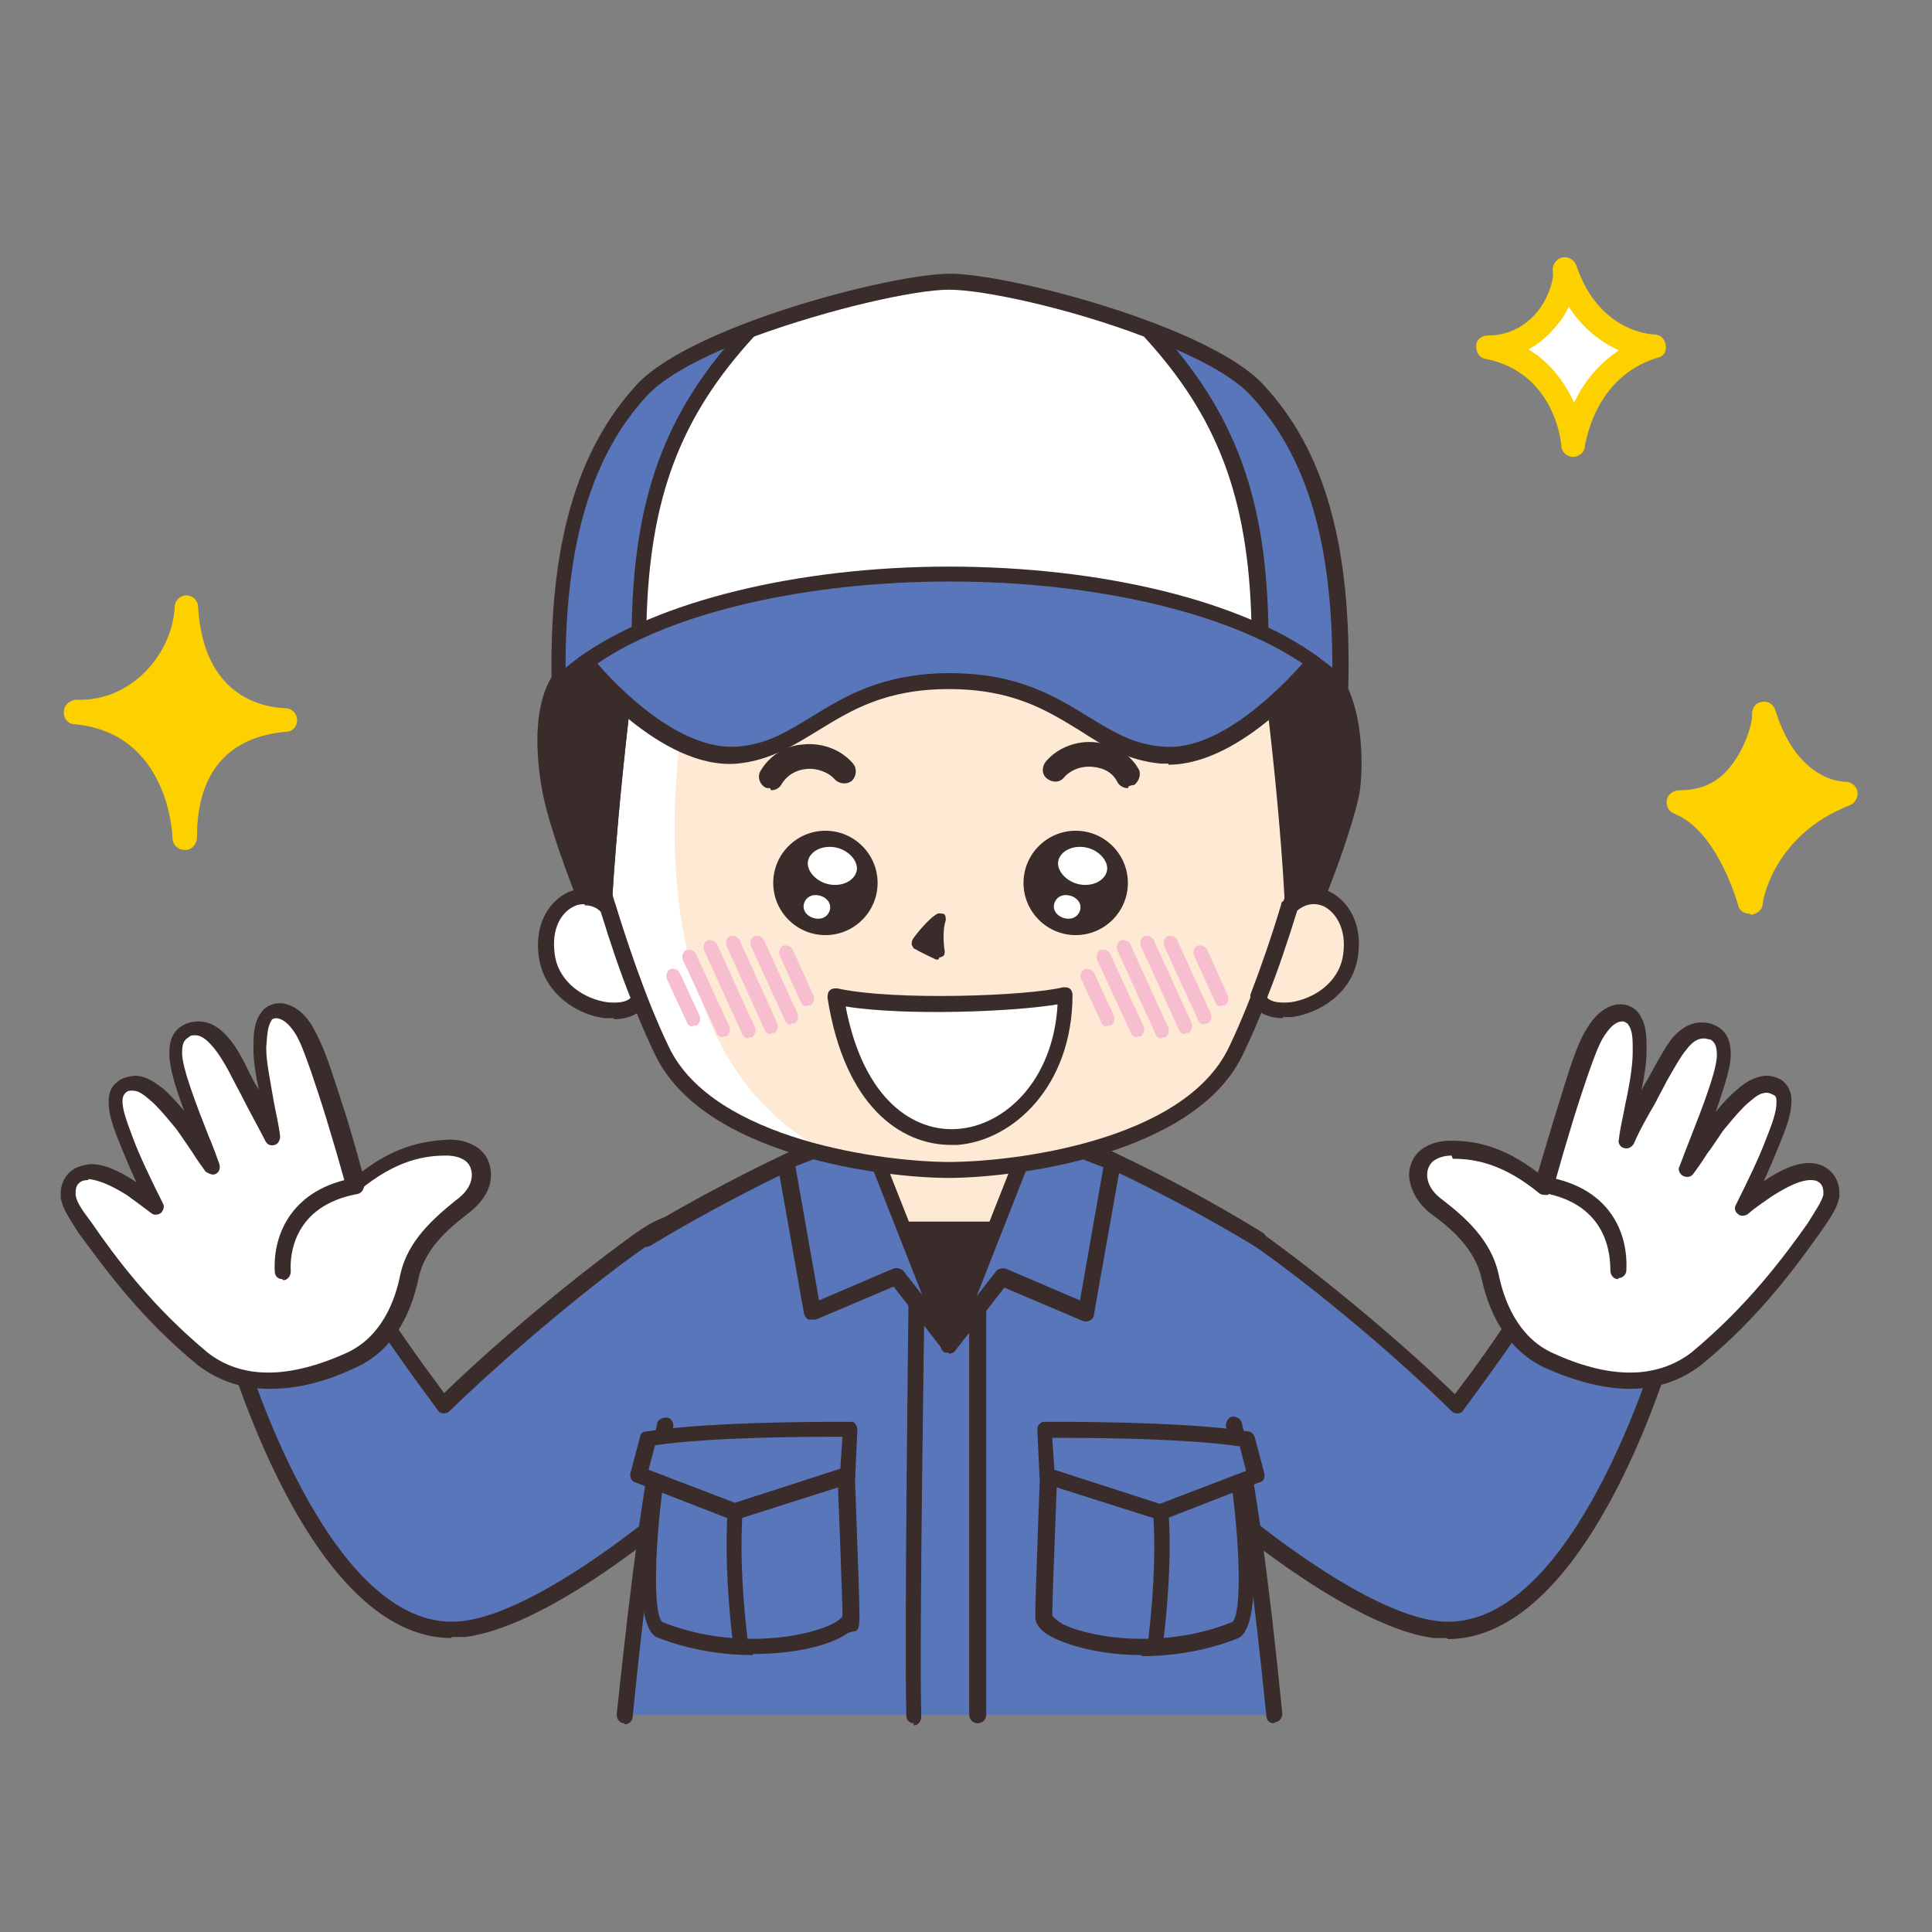 <?xml version="1.0" encoding="UTF-8"?>
<svg id="_レイヤー_1" data-name="レイヤー_1" xmlns="http://www.w3.org/2000/svg" version="1.1" viewBox="0 0 181.4 181.4">
  <rect x="0" y="0" width="181.4" height="181.4" fill="#808080" stroke="none"/>
  <!-- Generator: Adobe Illustrator 29.1.0, SVG Export Plug-In . SVG Version: 2.1.0 Build 142)  -->
  <defs>
    <style>
      .st0 {
        fill: #fff;
      }

      .st1 {
        fill: #f6bece;
      }

      .st2 {
        fill: #3a2c2a;
      }

      .st3 {
        fill: #5976ba;
      }

      .st4 {
        fill: #fde9d4;
      }

      .st5 {
        fill: #fdd100;
      }
    </style>
  </defs>
  <g>
    <g>
      <path class="st3" d="M118.1,116.4c5,3.5,12.7,9.9,18.6,15.6,2.3-3,5.6-7.5,7.7-11.1l12.5,3.8s-8.1,30.1-22.1,28.3c-7-.9-18-9.4-24.3-15.3-6.3-5.8-4-29.5,7.6-21.3Z"/>
      <path class="st2" d="M135.9,153.8c-.4,0-.8,0-1.3,0-6.9-.9-17.6-8.9-24.7-15.5-4.5-4.2-4.9-17-.7-22.1,1.3-1.6,4.3-3.9,9.3-.4h0c4.5,3.2,12,9.2,18.1,15.1,2.3-3,5.2-7.1,7.1-10.4.2-.3.5-.4.9-.3l12.5,3.8c.4.1.6.5.5.9-.3,1.2-8,29-21.7,29ZM113.7,115.4c-1.2,0-2.3.6-3.2,1.7-3.7,4.6-3.4,16.3.6,20,5.5,5.2,16.8,14.2,23.8,15.1,12,1.5,19.8-22.6,21.1-27.1l-11.2-3.4c-2.1,3.5-5.2,7.7-7.4,10.7-.1.2-.3.3-.5.3-.2,0-.4,0-.6-.2-6.2-6.1-13.9-12.3-18.5-15.5h0c-1.5-1-2.8-1.6-4-1.6Z"/>
    </g>
    <g>
      <g>
        <path class="st0" d="M139.9,119.8c-.7-2.8-2.7-4.8-5-6.5-1.1-.8-1.8-1.9-1.8-3,0-.7.3-1.4.9-1.9.6-.5,1.3-.7,2.2-.7,2.1,0,5,.4,8.6,3.5,1.3-4.8,2.4-8,3.3-10.8.5-1.6,1-2.8,1.6-3.7.6-.9,1.2-1.6,2.3-1.8,0,0,0,0,.1,0,.5,0,.9.3,1.1.6.6.9.6,1.8.6,3.1,0,2.1-1,5.7-1.4,8.3,1-2,2.4-4.4,3.2-5.8.7-1.3,1.2-2.3,1.9-3.1.6-.7,1.3-1.3,2.3-1.4.3,0,.7,0,1,.2.9.5,1,1.4,1,2.1,0,2.1-2.4,7.5-3.6,10.7.6-.8,2.5-3.7,3-4.4.9-1.1,1.6-1.9,2.3-2.5.7-.6,1.3-1,2.2-1.1.4,0,.8.1,1.1.4.5.4.5.9.6,1.3,0,1-.4,2.2-1,3.7-.8,1.9-1.8,4.2-2.8,6.1.9-.7,1.7-1.3,2.4-1.7,1.7-1.1,2.9-1.6,4-1.6.5,0,1,.1,1.4.5.4.4.5.9.5,1.4,0,.1,0,.3,0,.4-.2.9-.7,1.6-1.6,3-2.3,3.2-5.8,7.9-11.1,12.3-4.6,3.6-10.4,1.7-13.9.1-3.5-1.6-4.9-5.2-5.5-7.9Z"/>
        <path class="st2" d="M153,130.4c-2.4,0-5.1-.7-8-2-3.8-1.8-5.3-5.6-5.9-8.4-.6-2.6-2.6-4.5-4.7-6-1.3-1-2-2.3-2.1-3.6,0-1,.4-1.9,1.2-2.5.7-.5,1.6-.8,2.7-.8,2.1,0,4.8.4,8.2,3,1.3-4.4,2.2-7.3,3-9.8.6-1.8,1.1-3,1.7-3.9.5-.8,1.4-1.9,2.8-2.1,0,0,.1,0,.3,0,.7,0,1.4.4,1.7.9.7,1,.7,2.1.7,3.3v.2c0,1-.2,2.4-.5,3.7.3-.6.7-1.2.9-1.6.8-1.5,1.4-2.5,1.9-3.2.6-.7,1.5-1.6,2.9-1.6h0c.5,0,.9.1,1.3.3,1.4.7,1.4,2.1,1.4,2.8,0,1.2-.7,3.2-1.4,5.3.7-.9,1.4-1.6,2-2.1.7-.6,1.5-1.2,2.7-1.3.6,0,1.2.2,1.6.5.8.7.8,1.5.8,1.9,0,1.1-.4,2.3-1.1,4-.4,1-.9,2.2-1.5,3.5,1.8-1.2,3.1-1.7,4.3-1.7h0c.8,0,1.5.3,2,.8.5.5.8,1.2.8,1.9,0,.2,0,.3,0,.5-.2,1-.8,1.9-1.7,3.2h0c-2.3,3.2-5.7,8-11.2,12.5-1.9,1.5-4.2,2.3-6.7,2.3ZM136.3,108.5c-.7,0-1.3.2-1.7.5-.4.3-.6.8-.6,1.3,0,1.1.8,1.9,1.5,2.4,2.2,1.7,4.5,3.8,5.2,6.9,0,0,0,0,0,0,.5,2.5,1.8,5.9,5,7.4,5.4,2.5,9.8,2.5,13.1,0,5.3-4.4,8.7-9,10.9-12.1h0c.8-1.3,1.3-2,1.5-2.7,0,0,0-.1,0-.2,0-.2,0-.6-.3-.9-.3-.3-.7-.3-.9-.3-.9,0-2,.5-3.6,1.5-.7.5-1.5,1-2.3,1.7-.3.2-.7.2-.9,0-.3-.2-.4-.6-.2-.9,1.2-2.4,2.2-4.5,2.8-6.1.6-1.5,1-2.6,1-3.5,0-.3,0-.6-.3-.7-.2-.1-.4-.2-.6-.2-.6,0-1,.3-1.7.9-.6.5-1.3,1.3-2.2,2.4-.3.3-1,1.5-1.7,2.4-.5.8-1,1.5-1.3,1.9-.2.3-.6.4-1,.2-.3-.2-.5-.6-.3-.9.3-.8.6-1.6,1-2.6,1.1-2.8,2.5-6.4,2.5-7.8,0-.7-.1-1.2-.6-1.5-.2,0-.4-.1-.6-.1-.6,0-1.1.3-1.7,1.1-.5.6-1,1.5-1.8,2.9-.3.6-.7,1.3-1.1,2.1-.7,1.2-1.5,2.6-2,3.8-.2.3-.5.5-.9.4-.4-.1-.6-.5-.5-.8.1-1,.4-2.2.6-3.3.4-1.8.7-3.7.7-4.9v-.2c0-1.1,0-1.9-.5-2.5,0,0-.3-.2-.4-.2s0,0,0,0c-.7,0-1.2.5-1.8,1.4-.5.8-.9,1.9-1.5,3.6-.9,2.6-1.9,5.8-3.3,10.8,0,.2-.3.4-.5.5-.2,0-.5,0-.7-.1-3.5-2.9-6.2-3.3-8.2-3.3Z"/>
      </g>
      <path class="st2" d="M151.9,120.1s0,0,0,0c-.4,0-.7-.4-.7-.8,0-1.4-.2-6.2-6.3-7.3-.4,0-.7-.5-.6-.9,0-.4.5-.7.9-.6,5.9,1,7.7,5.2,7.5,8.8,0,.4-.4.7-.7.7Z"/>
    </g>
    <g>
      <path class="st3" d="M60.3,116.4c-5,3.5-12.7,9.9-18.6,15.6-2.3-3-5.6-7.5-7.7-11.1l-12.5,3.8s8.1,30.1,22.1,28.3c7-.9,18-9.4,24.3-15.3,6.3-5.8,4-29.5-7.6-21.3Z"/>
      <path class="st2" d="M42.4,153.8c-13.7,0-21.3-27.8-21.7-29-.1-.4.1-.8.5-.9l12.5-3.8c.3,0,.7,0,.9.3,1.9,3.3,4.8,7.3,7.1,10.4,6.1-5.9,13.6-11.9,18.1-15.1h0c4.9-3.5,7.9-1.2,9.3.4,4.2,5.1,3.8,17.9-.7,22.1-7,6.6-17.7,14.6-24.7,15.5-.4,0-.9,0-1.3,0ZM22.4,125.1c1.3,4.5,9.1,28.6,21.1,27.1,7-.9,18.3-9.9,23.8-15.1,3.9-3.7,4.3-15.5.6-20-1.8-2.2-4.2-2.2-7.2-.1h0c-4.6,3.2-12.3,9.5-18.5,15.5-.2.2-.4.2-.6.2-.2,0-.4-.1-.5-.3-2.2-3-5.3-7.2-7.4-10.7l-11.2,3.4ZM60.3,116.4h0,0Z"/>
    </g>
    <g>
      <g>
        <path class="st0" d="M38.4,119.8c.7-2.8,2.7-4.8,5-6.5,1.1-.8,1.8-1.9,1.8-3,0-.7-.3-1.4-.9-1.9-.6-.5-1.3-.7-2.2-.7-2.1,0-5,.4-8.6,3.5-1.3-4.8-2.4-8-3.3-10.8-.5-1.6-1-2.8-1.6-3.7-.6-.9-1.2-1.6-2.3-1.8,0,0,0,0-.1,0-.5,0-.9.3-1.1.6-.6.9-.6,1.8-.6,3.1,0,2.1,1,5.7,1.4,8.3-1-2-2.4-4.4-3.2-5.8-.7-1.3-1.2-2.3-1.9-3.1-.6-.7-1.3-1.3-2.3-1.4-.3,0-.7,0-1,.2-.9.5-1,1.4-1,2.1,0,2.1,2.4,7.5,3.6,10.7-.6-.8-2.5-3.7-3-4.4-.9-1.1-1.6-1.9-2.3-2.5-.7-.6-1.3-1-2.2-1.1-.4,0-.8.1-1.1.4-.5.4-.5.9-.6,1.3,0,1,.4,2.2,1,3.7.8,1.9,1.8,4.2,2.8,6.1-.9-.7-1.7-1.3-2.4-1.7-1.7-1.1-2.9-1.6-4-1.6-.5,0-1,.1-1.4.5-.4.4-.5.9-.5,1.4,0,.1,0,.3,0,.4.2.9.7,1.6,1.6,3,2.3,3.2,5.8,7.9,11.1,12.3,4.6,3.6,10.4,1.7,13.9.1,3.5-1.6,4.9-5.2,5.5-7.9Z"/>
        <path class="st2" d="M25.3,130.4c-2.5,0-4.7-.7-6.7-2.2-5.5-4.5-8.9-9.3-11.2-12.4h0c-.9-1.4-1.5-2.3-1.7-3.3,0-.2,0-.3,0-.5,0-.7.3-1.4.8-1.9.5-.5,1.2-.7,2-.8,1.2,0,2.5.5,4.3,1.7-.6-1.3-1.1-2.5-1.5-3.5-.7-1.7-1.1-2.9-1.1-4,0-.4,0-1.3.8-1.9.4-.4,1-.5,1.6-.6,1.1,0,1.9.6,2.7,1.2.6.5,1.2,1.2,2,2.1-.8-2.1-1.4-4.1-1.4-5.3,0-.7,0-2.1,1.4-2.8.4-.2.9-.3,1.3-.3,1.4,0,2.3.9,2.9,1.6.6.7,1.2,1.7,1.9,3.2.2.4.5,1,.9,1.6-.3-1.4-.5-2.7-.5-3.7v-.2c0-1.2,0-2.3.7-3.3.3-.5,1-.9,1.7-.9,0,0,.2,0,.3,0,1.4.2,2.3,1.3,2.8,2.1.5.9,1.1,2.1,1.7,3.9.8,2.4,1.8,5.3,3,9.8,3.4-2.6,6.2-2.9,8.2-3,1.1,0,2,.3,2.7.8.8.6,1.2,1.5,1.2,2.5,0,1.3-.7,2.5-2.1,3.6-2.1,1.6-4.1,3.4-4.7,6.1-.6,2.9-2.1,6.7-5.9,8.4-2.9,1.4-5.6,2-8,2ZM8.3,110.8c-.2,0-.6,0-.9.3-.3.3-.3.7-.3.8,0,0,0,.2,0,.3.1.7.6,1.4,1.5,2.6h0c2.2,3.2,5.6,7.8,10.9,12.2,3.2,2.5,7.6,2.5,13.1,0,3.2-1.5,4.5-4.8,5-7.4,0,0,0,0,0,0,.7-3.1,3.1-5.2,5.2-6.9.7-.5,1.5-1.3,1.5-2.4,0-.5-.2-1-.6-1.3-.4-.3-1-.5-1.8-.5-2,0-4.7.4-8.2,3.3-.2.2-.5.2-.7.1-.2,0-.4-.3-.5-.5-1.4-5-2.4-8.2-3.3-10.8-.6-1.7-1-2.8-1.5-3.6-.6-.9-1.1-1.3-1.7-1.4-.3,0-.5.1-.5.2-.4.6-.4,1.4-.5,2.5v.2c0,1.2.4,3.1.7,4.9.2,1.1.5,2.3.6,3.3,0,.4-.2.7-.5.8-.4.1-.7,0-.9-.4-.6-1.2-1.4-2.6-2-3.8-.4-.8-.8-1.5-1.1-2.1-.7-1.4-1.3-2.3-1.8-2.9-.6-.7-1.1-1.1-1.7-1.1-.2,0-.4,0-.6.2-.5.3-.6.7-.6,1.5,0,1.4,1.4,5,2.5,7.8.4.9.7,1.8,1,2.6.1.4,0,.7-.3.9-.3.2-.7,0-1-.2-.3-.4-.8-1.1-1.3-1.9-.7-1-1.4-2.1-1.7-2.4-.9-1.1-1.6-1.9-2.2-2.4-.7-.6-1.1-.9-1.7-.9,0,0,0,0,0,0-.2,0-.4,0-.6.2-.2.2-.3.4-.3.8,0,.8.4,1.9,1,3.5.6,1.6,1.6,3.7,2.8,6.1.2.3,0,.7-.2.9-.3.2-.7.2-.9,0-.8-.6-1.6-1.2-2.3-1.7-1.6-1-2.7-1.4-3.6-1.5h0Z"/>
      </g>
      <path class="st2" d="M26.5,120.1c-.4,0-.7-.3-.7-.7-.2-3.6,1.7-7.8,7.5-8.8.4,0,.8.2.9.6,0,.4-.2.8-.6.9-6.1,1.1-6.4,5.8-6.3,7.3,0,.4-.3.8-.7.8,0,0,0,0,0,0Z"/>
    </g>
    <path class="st3" d="M115.8,133.8s-2.1-10.5,2.1-17.5c-9.7-5.9-17.6-9.1-17.6-9.1h-22.5s-7.9,3.3-17.6,9.1c4.2,7,2.1,17.5,2.1,17.5-1.4,6-2.8,17.3-3.8,27.2h61c-1-9.9-2.4-21.3-3.8-27.2Z"/>
    <path class="st2" d="M60.3,117.1c-.3,0-.5-.1-.6-.4-.2-.4-.1-.8.3-1,9.6-5.8,17.6-9.1,17.7-9.2,0,0,.2,0,.3,0h22.5c0,0,.2,0,.3,0,0,0,8.1,3.3,17.7,9.2.4.2.5.7.3,1-.2.4-.7.5-1,.3-8.8-5.3-16.3-8.5-17.3-9h-22.2c-1.1.5-8.5,3.7-17.3,9-.1,0-.3.1-.4.1Z"/>
    <g>
      <path class="st2" d="M119.6,161.8c-.4,0-.7-.3-.7-.7-1.3-12.9-2.6-22.3-3.8-27.2,0-.4.2-.8.6-.9.4,0,.8.2.9.6,1.2,5,2.5,14.2,3.8,27.3,0,.4-.3.8-.7.8,0,0,0,0,0,0Z"/>
      <path class="st2" d="M58.6,161.8s0,0,0,0c-.4,0-.7-.4-.7-.8,1.4-13.2,2.6-22.4,3.8-27.3,0-.4.5-.6.9-.6.4,0,.7.5.6.9-1.2,4.8-2.5,14.2-3.8,27.2,0,.4-.4.7-.7.7Z"/>
    </g>
    <g>
      <path class="st2" d="M91.8,161.8c-.4,0-.8-.3-.8-.8v-38.3c0-.4.3-.8.8-.8s.8.3.8.8v38.3c0,.4-.3.8-.8.8Z"/>
      <path class="st2" d="M85.8,161.8c-.4,0-.7-.3-.7-.7-.2-7.4.2-38.5.2-38.8,0-.4.3-.8.8-.7.4,0,.7.3.7.8,0,.3-.5,31.4-.3,38.8,0,.4-.3.8-.7.8,0,0,0,0,0,0Z"/>
      <g>
        <g>
          <path class="st3" d="M98.6,136.7s-.5,13-.5,15,9.5,4.8,18,1.3c2.3-1.3,0-16,0-16l-17.5-.3Z"/>
          <path class="st2" d="M107.2,155.4c-3.8,0-7.1-.9-8.8-1.9-.8-.5-1.2-1.1-1.2-1.7,0-2,.5-14.5.5-15,0-.4.4-.7.8-.7l17.5.3c.4,0,.7.3.7.6.7,4.6,2.1,15.4-.4,16.8,0,0,0,0,0,0-3,1.2-6.2,1.7-9.1,1.7ZM99.3,137.5c-.1,2.8-.5,12.6-.5,14.2,0,0,.3.4,1,.8,2.9,1.4,9.7,2.3,15.9-.2.9-.7.8-7.3-.3-14.6l-16.1-.2Z"/>
        </g>
        <g>
          <path class="st2" d="M108.5,154.9s0,0,0,0c-.4,0-.7-.4-.7-.8,1.3-10.9,0-15.6,0-15.7-.1-.4.1-.8.5-.9s.8.1.9.5c0,.2,1.4,5.1,0,16.3,0,.4-.4.7-.7.7Z"/>
          <g>
            <path class="st3" d="M117.1,135.1c-6.4-1-19-.8-19-.8l.2,4.3,10.7,3.4,9-3.5-.9-3.4Z"/>
            <path class="st2" d="M109,142.7c0,0-.2,0-.2,0l-10.7-3.4c-.3,0-.5-.4-.5-.7l-.2-4.3c0-.2,0-.4.2-.6s.3-.2.5-.2c.5,0,12.7-.1,19.1.9.3,0,.5.3.6.5l.9,3.4c.1.4,0,.8-.5.9l-9,3.5c0,0-.2,0-.3,0ZM99,138l9.9,3.2,8.1-3.1-.6-2.3c-5.5-.8-14.9-.8-17.6-.8l.2,3Z"/>
          </g>
        </g>
      </g>
      <g>
        <g>
          <path class="st3" d="M79.4,136.7s.5,13,.5,15-9.5,4.8-18,1.3c-2.3-1.3,0-16,0-16l17.5-.3Z"/>
          <path class="st2" d="M70.7,155.4c-2.9,0-6.1-.5-9.1-1.7,0,0,0,0,0,0-2.4-1.4-1.1-12.2-.4-16.8,0-.4.4-.6.7-.6l17.5-.3c.4,0,.7.3.8.7,0,.5.5,13,.5,15s-.4,1.2-1.2,1.7c-1.6,1.1-4.9,1.9-8.8,1.9ZM62.2,152.3c6.2,2.5,13,1.6,15.9.2.8-.4,1-.7,1-.8,0-1.7-.4-11.5-.5-14.2l-16.1.2c-1.1,7.3-1.2,13.9-.3,14.6Z"/>
        </g>
        <g>
          <path class="st2" d="M69.5,154.9c-.4,0-.7-.3-.7-.7-1.3-11.2,0-16,0-16.3.1-.4.5-.6.9-.5.4.1.6.5.5.9h0s-1.3,4.9,0,15.7c0,.4-.2.8-.7.8,0,0,0,0,0,0Z"/>
          <g>
            <path class="st3" d="M60.9,135.1c6.4-1,19-.8,19-.8l-.2,4.3-10.7,3.4-9-3.5.9-3.4Z"/>
            <path class="st2" d="M69,142.7c0,0-.2,0-.3,0l-9-3.5c-.4-.1-.6-.5-.5-.9l.9-3.4c0-.3.3-.5.6-.5,6.4-1,18.6-.9,19.1-.9.2,0,.4,0,.5.2.1.1.2.3.2.6l-.2,4.3c0,.3-.2.6-.5.7l-10.7,3.4c0,0-.2,0-.2,0ZM60.9,138l8.1,3.1,9.9-3.2.2-3c-2.8,0-12.2,0-17.6.8l-.6,2.3Z"/>
          </g>
        </g>
      </g>
      <g>
        <polygon class="st4" points="80.4 102.8 89.1 124.8 97.8 102.8 80.4 102.8"/>
        <g>
          <path class="st2" d="M83.8,115.3l5.3,10.9,5.3-10.9c-1.2,0-4,0-5.3,0s-4.1,0-5.3,0Z"/>
          <path class="st2" d="M89.1,127c-.3,0-.5-.2-.7-.4l-5.3-10.9c-.1-.2,0-.5,0-.7.1-.2.4-.3.7-.3,1.3,0,4.1,0,5.3,0s4,0,5.3,0c.3,0,.5.1.7.3.1.2.2.5,0,.7l-5.3,10.9c-.1.3-.4.4-.7.4ZM85,116.1l4.1,8.4,4.1-8.4c-1.4,0-3.2,0-4.1,0s-2.7,0-4.1,0Z"/>
        </g>
        <g>
          <polygon class="st3" points="84.1 119.9 89.1 126.2 81.2 106.2 73.8 109.2 76.3 123.2 84.1 119.9"/>
          <path class="st2" d="M89.1,127c-.2,0-.4-.1-.6-.3l-4.6-5.9-7.3,3.1c-.2,0-.5,0-.7,0-.2-.1-.3-.3-.4-.5l-2.5-14.1c0-.4.1-.7.5-.8l7.4-2.9c.2,0,.4,0,.6,0s.3.2.4.4l7.9,20c.1.3,0,.7-.3.9-.1,0-.2,0-.4,0ZM74.7,109.6l2.2,12.5,7-3c.3-.1.7,0,.9.2l1.8,2.3-5.7-14.5-6.2,2.4Z"/>
        </g>
        <g>
          <polygon class="st3" points="94.1 119.9 89.1 126.2 97 106.2 104.4 109.2 101.9 123.2 94.1 119.9"/>
          <path class="st2" d="M89.1,127c-.1,0-.3,0-.4,0-.3-.2-.5-.6-.3-.9l7.9-20c0-.2.2-.3.4-.4.2,0,.4,0,.6,0l7.4,2.9c.3.1.5.5.5.8l-2.5,14.1c0,.2-.2.4-.4.5-.2.1-.4.1-.7,0l-7.3-3.1-4.6,5.9c-.1.2-.4.3-.6.3ZM94.1,119.1c0,0,.2,0,.3,0l7,3,2.2-12.5-6.2-2.4-5.7,14.5,1.8-2.3c.1-.2.4-.3.6-.3Z"/>
        </g>
      </g>
    </g>
  </g>
  <g>
    <g>
      <path class="st5" d="M7,66.9c5.6.2,10.1-4.7,10.3-9.8.6,8.8,6.4,10.4,9.3,10.5-9.3.7-9.4,9.1-9.4,10.9s.4-10.7-10.2-11.6Z"/>
      <path class="st5" d="M17.3,79.8c-.6,0-1.1-.5-1.1-1.1,0-.4-.4-9.9-9.2-10.7-.6,0-1.1-.6-1-1.2,0-.6.6-1.1,1.2-1.1,5.2.2,9-4.4,9.2-8.7,0-.6.5-1.1,1.1-1.1.6,0,1.1.5,1.1,1.1.5,8.3,5.9,9.4,8.2,9.5.6,0,1.1.5,1.1,1.1s-.4,1.1-1,1.1c-6.9.6-8.4,5.6-8.4,9.8h0c0,.8-.5,1.3-1.1,1.3,0,0,0,0,0,0ZM11.7,67.1c2.8,1.4,4.4,3.8,5.4,6,1-2.5,2.7-4.3,5.1-5.4-2.1-1.1-3.9-2.9-4.9-5.7-1.2,2.3-3.2,4.1-5.5,5.1Z"/>
    </g>
    <g>
      <path class="st0" d="M139.7,32.6c5.4,0,7.5-5.6,7.1-7.3,2.4,7.3,8.4,7.3,8.4,7.3-6.7,2.1-7.5,9.2-7.5,9.2,0,0-.6-7.7-8-9.2Z"/>
      <path class="st5" d="M147.7,42.9s0,0,0,0c-.6,0-1.1-.5-1.1-1,0-.3-.6-6.9-7.1-8.2-.6-.1-.9-.6-.9-1.2s.5-1,1.1-1c2.4,0,3.9-1.3,4.7-2.3,1.1-1.4,1.5-3.1,1.4-3.6-.1-.6.2-1.2.8-1.4s1.2.2,1.4.7c2.1,6.3,7.1,6.5,7.3,6.5.6,0,1,.4,1.1,1s-.2,1.1-.8,1.2c-5.9,1.8-6.7,8-6.8,8.3,0,.6-.6,1-1.1,1ZM143.5,32.8c2.2,1.3,3.5,3.3,4.3,5,.8-1.7,2.1-3.5,4.2-4.9-1.5-.7-3.3-1.9-4.7-4.1-.3.6-.6,1.2-1.1,1.7-.8,1-1.7,1.8-2.7,2.3Z"/>
    </g>
    <g>
      <path class="st5" d="M157.6,75.3c6.1.3,8.1-7,8-8.4,2.4,7.7,7.7,7.5,7.7,7.5-8,3.1-8.9,10.2-8.9,10.2,0,0-2-7.5-6.7-9.4Z"/>
      <path class="st5" d="M164.3,85.8c-.5,0-1-.3-1.1-.8,0,0-1.9-7-6-8.6-.5-.2-.8-.7-.7-1.3.1-.5.6-.9,1.2-.9,1.7,0,3.2-.5,4.4-1.8,1.8-1.9,2.5-4.8,2.4-5.3,0-.6.3-1.1.9-1.2.6-.1,1.1.2,1.3.8,2.1,6.8,6.5,6.7,6.6,6.7.5,0,1,.4,1.1.9.1.5-.2,1.1-.7,1.3-7.2,2.8-8.2,9-8.2,9.3,0,.5-.5.9-1.1,1,0,0,0,0,0,0ZM160.7,75.9c1.6,1.5,2.8,3.6,3.6,5.3.9-2,2.7-4.5,5.8-6.5-1.4-.7-2.9-2-4.2-4.3-.5,1.2-1.2,2.4-2.2,3.4-.9.9-1.9,1.6-3,2Z"/>
    </g>
  </g>
  <g>
    <g>
      <path class="st2" d="M124.6,63l-35.3,3.9-36.1-3.9c-3.1,3.2-1.7,10.5-1.5,11.7,1.3,6.3,6.5,17.9,7.6,18.6.5.3,14.7-.1,30-.6,15.3.5,29.4,1,30,.6,1.1-.7,6.3-12.3,7.6-18.6.3-1.2.9-8.4-2.3-11.7Z"/>
      <path class="st2" d="M116.7,94.1c-3.4,0-10.8-.2-27.4-.8-29.5,1-29.9.8-30.3.5-1.6-.9-6.8-13.4-8-19.1-.4-2-1.6-9,1.7-12.3.2-.2.4-.2.6-.2l36,3.9,35.2-3.9c.2,0,.5,0,.6.2,3.4,3.5,2.8,11.1,2.5,12.3-1.2,5.6-6.4,18.1-8,19.1-.2.1-.4.2-3,.2ZM89.3,91.8c7.6.3,27.6,1,29.6.7,1-1.1,5.9-11.9,7.2-18,.3-1.5.6-7.8-1.9-10.7l-34.9,3.8c0,0-.1,0-.2,0l-35.7-3.8c-2.5,3-1.3,9.4-1.1,10.7,1.3,6.1,6.1,16.8,7.2,18,2.1.3,22-.4,29.6-.7ZM59.6,92.5h0ZM119,92.5h0Z"/>
    </g>
    <g>
      <g>
        <path class="st4" d="M89.1,49.3s-18.2,0-29.1,4.7c0,0-2.4,15.9-3.2,30.1,1.2,4.2,3.1,9.7,5.4,14.5,4.4,9.3,21.2,11.2,27,11.2s22.6-1.9,27-11.2c2.3-4.8,4.1-10.3,5.4-14.5-.8-14.2-3.2-30.1-3.2-30.1-10.9-4.7-29.1-4.7-29.1-4.7Z"/>
        <path class="st0" d="M67.9,51.5c-2.8.6-5.5,1.4-7.9,2.5,0,0-2.4,15.9-3.2,30.1,1.2,4.2,3.1,9.7,5.4,14.5,2.7,5.6,9.9,8.6,16.5,10-16.7-7.2-19-32.9-10.7-57.1Z"/>
        <g>
          <g>
            <path class="st1" d="M65.1,96.4c-.2,0-.5-.1-.6-.4l-1.9-4.1c-.1-.3,0-.7.3-.9.3-.1.7,0,.9.3l1.9,4.1c.1.3,0,.7-.3.9,0,0-.2,0-.3,0Z"/>
            <path class="st1" d="M67.9,97.4c-.2,0-.5-.1-.6-.4l-3.2-6.9c-.1-.3,0-.7.3-.9.3-.1.7,0,.9.3l3.2,6.9c.1.3,0,.7-.3.9,0,0-.2,0-.3,0Z"/>
            <path class="st1" d="M70.3,97.5c-.2,0-.5-.1-.6-.4l-3.6-7.9c-.1-.3,0-.7.3-.9.3-.1.7,0,.9.3l3.6,7.9c.1.3,0,.7-.3.9,0,0-.2,0-.3,0Z"/>
            <path class="st1" d="M72.4,97.1c-.2,0-.5-.1-.6-.4l-3.6-7.9c-.1-.3,0-.7.3-.9.3-.1.7,0,.9.3l3.6,7.9c.1.3,0,.7-.3.9,0,0-.2,0-.3,0Z"/>
            <path class="st1" d="M74.3,96.2c-.2,0-.5-.1-.6-.4l-3.2-7c-.1-.3,0-.7.3-.9.3-.1.7,0,.9.3l3.2,7c.1.3,0,.7-.3.9,0,0-.2,0-.3,0Z"/>
            <path class="st1" d="M75.8,94.5c-.2,0-.5-.1-.6-.4l-2-4.4c-.1-.3,0-.7.3-.9.3-.1.7,0,.9.3l2,4.4c.1.3,0,.7-.3.9,0,0-.2,0-.3,0Z"/>
          </g>
          <g>
            <path class="st1" d="M104,96.4c-.2,0-.5-.1-.6-.4l-1.9-4.1c-.1-.3,0-.7.3-.9.3-.1.7,0,.9.3l1.9,4.1c.1.3,0,.7-.3.9,0,0-.2,0-.3,0Z"/>
            <path class="st1" d="M106.8,97.4c-.2,0-.5-.1-.6-.4l-3.2-6.9c-.1-.3,0-.7.3-.9.3-.1.7,0,.9.3l3.2,6.9c.1.3,0,.7-.3.9,0,0-.2,0-.3,0Z"/>
            <path class="st1" d="M109.1,97.5c-.2,0-.5-.1-.6-.4l-3.6-7.9c-.1-.3,0-.7.3-.9.3-.1.7,0,.9.3l3.6,7.9c.1.3,0,.7-.3.9,0,0-.2,0-.3,0Z"/>
            <path class="st1" d="M111.3,97.1c-.2,0-.5-.1-.6-.4l-3.6-7.9c-.1-.3,0-.7.3-.9.3-.1.7,0,.9.3l3.6,7.9c.1.3,0,.7-.3.9,0,0-.2,0-.3,0Z"/>
            <path class="st1" d="M113.1,96.2c-.2,0-.5-.1-.6-.4l-3.2-7c-.1-.3,0-.7.3-.9.3-.1.7,0,.9.3l3.2,7c.1.3,0,.7-.3.9,0,0-.2,0-.3,0Z"/>
            <path class="st1" d="M114.7,94.5c-.2,0-.5-.1-.6-.4l-2-4.4c-.1-.3,0-.7.3-.9.3-.1.7,0,.9.3l2,4.4c.1.3,0,.7-.3.9,0,0-.2,0-.3,0Z"/>
          </g>
        </g>
        <g>
          <path class="st2" d="M72.3,74c-.2,0-.4,0-.5-.1-.5-.3-.7-1-.4-1.5.8-1.4,2.3-2.4,4-2.5,1.8-.2,3.6.5,4.7,1.8.4.5.3,1.2-.1,1.6-.5.4-1.2.3-1.6-.1-.6-.7-1.7-1.1-2.7-1-1,.1-1.8.6-2.3,1.4-.2.4-.6.6-1,.6Z"/>
          <g>
            <path class="st2" d="M88.3,86.3c-.4,1.4-.1,3.2-.1,3.2,0,0-1.5-.7-2-1,0,0,1.3-1.8,2.1-2.2Z"/>
            <path class="st2" d="M88.1,90.1c0,0-.2,0-.2,0,0,0-1.5-.7-2-1-.1,0-.2-.2-.3-.4,0-.2,0-.3.1-.5.1-.2,1.4-1.9,2.3-2.4.2-.1.4,0,.6,0,.2.1.2.4.2.6-.4,1.2-.1,2.9-.1,2.9,0,.2,0,.4-.2.5,0,0-.2.1-.3.1ZM87,88.4c.2,0,.3.2.5.2,0-.2,0-.5,0-.8-.2.2-.3.4-.5.6Z"/>
          </g>
          <g>
            <path class="st0" d="M78.5,93.5c5.6,1.2,18.3.7,21.6-.1,0,15.2-18.5,20.2-21.6.1Z"/>
            <path class="st2" d="M89.3,107.5c-4.7,0-10-3.6-11.6-13.8,0-.2,0-.5.2-.7.2-.2.4-.2.7-.2,5.5,1.2,18,.7,21.2-.1.2,0,.5,0,.6.1.2.1.3.4.3.6,0,8.6-5.6,13.7-10.8,14.1-.2,0-.5,0-.7,0ZM79.4,94.5c1.7,8.9,6.5,11.8,10.5,11.5,4.4-.3,9-4.5,9.4-11.7-4.1.7-14.3,1.1-19.9.2Z"/>
          </g>
          <g>
            <path class="st2" d="M82.4,82.9c0,2.7-2.2,4.9-4.9,4.9s-4.9-2.2-4.9-4.9,2.2-4.9,4.9-4.9,4.9,2.2,4.9,4.9Z"/>
            <g>
              <path class="st0" d="M80.4,81.9c-.3.9-1.5,1.4-2.7,1.1-1.2-.3-2.1-1.4-1.8-2.3.3-.9,1.5-1.4,2.7-1.1,1.2.3,2.1,1.4,1.8,2.3Z"/>
              <path class="st0" d="M77.9,85.5c-.2.6-.8.9-1.5.7-.7-.2-1.1-.8-.9-1.4.2-.6.8-.9,1.5-.7.7.2,1.1.8.9,1.4Z"/>
            </g>
            <path class="st2" d="M105.9,82.9c0,2.7-2.2,4.9-4.9,4.9s-4.9-2.2-4.9-4.9,2.2-4.9,4.9-4.9,4.9,2.2,4.9,4.9Z"/>
            <g>
              <path class="st0" d="M103.9,81.9c-.3.9-1.5,1.4-2.7,1.1-1.2-.3-2.1-1.4-1.8-2.3.3-.9,1.5-1.4,2.7-1.1,1.2.3,2.1,1.4,1.8,2.3Z"/>
              <path class="st0" d="M101.4,85.5c-.2.6-.8.9-1.5.7-.7-.2-1.1-.8-.9-1.4.2-.6.8-.9,1.5-.7.7.2,1.1.8.9,1.4Z"/>
            </g>
          </g>
          <path class="st2" d="M105.9,74c-.4,0-.8-.2-1-.6-.4-.8-1.2-1.3-2.3-1.4-1.1-.1-2.1.3-2.7,1-.4.5-1.1.5-1.6.1-.5-.4-.5-1.1-.1-1.6,1.1-1.3,2.9-2,4.7-1.8,1.7.2,3.2,1.1,4,2.5.3.5,0,1.2-.4,1.5-.2,0-.4.1-.5.1Z"/>
        </g>
        <path class="st2" d="M89.1,110.6c-6.2,0-23.1-2.1-27.6-11.6-2.4-4.9-4.2-10.7-5.4-14.6,0,0,0-.2,0-.3.8-14.1,3.2-30.1,3.2-30.2,0-.3.2-.5.4-.6,10.9-4.7,28.6-4.8,29.4-4.8s18.5,0,29.4,4.8c.2.1.4.3.4.6,0,.2,2.4,16.1,3.2,30.2,0,0,0,.2,0,.3-1.2,3.9-3,9.7-5.4,14.6-4.5,9.5-21.5,11.6-27.7,11.6ZM57.5,84c1.2,3.9,3,9.5,5.3,14.3,4.2,8.8,20.4,10.8,26.3,10.8s22.1-1.9,26.3-10.8c2.3-4.8,4.1-10.4,5.3-14.3-.7-12.7-2.8-26.9-3.2-29.5-10.7-4.4-28.2-4.5-28.4-4.5s-17.8,0-28.4,4.5c-.4,2.6-2.4,16.8-3.2,29.5Z"/>
        <g>
          <path class="st2" d="M124.9,62c.4-15.9-15.4-32.3-35.8-32.3s-36.3,16.4-35.8,32.3c.2,6.8.8,11.5,1.6,15.2,0,0,.7,2.9,1.8,6.9.8-14.2,3.2-30.1,3.2-30.1,10.9-4.7,29.1-4.7,29.1-4.7,0,0,18.2,0,29.1,4.7,0,0,2.4,15.9,3.2,30.1,1.2-4,1.8-6.9,1.8-6.9.8-3.8,1.5-8.5,1.7-15.2Z"/>
          <path class="st2" d="M121.4,84.9s0,0,0,0c-.4,0-.6-.3-.7-.7-.7-12.7-2.8-27.1-3.2-29.7-10.7-4.4-28.2-4.5-28.4-4.5s-17.8,0-28.4,4.5c-.4,2.6-2.4,16.9-3.2,29.7,0,.4-.3.7-.7.7-.4,0-.7-.2-.8-.5-1.2-4-1.8-6.9-1.8-6.9-1-4.4-1.5-9.3-1.7-15.4-.2-7.5,3.1-15.3,9.2-21.5,7.1-7.3,17.1-11.5,27.4-11.5s20.3,4.2,27.4,11.5c6,6.2,9.4,14,9.2,21.5h0c-.2,6.1-.7,11-1.7,15.4,0,0-.7,2.9-1.9,6.9,0,.3-.4.5-.7.5ZM89.1,30.5c-9.9,0-19.5,4-26.3,11.1-5.7,5.9-8.9,13.4-8.7,20.4.2,6,.7,10.8,1.6,15.1,0,0,.2,1,.7,2.6,1-12.8,2.9-25.7,2.9-25.8,0-.3.2-.5.4-.6,10.9-4.7,28.6-4.8,29.4-4.8s18.5,0,29.4,4.8c.2.1.4.3.4.6,0,.1,2,13,2.9,25.8.4-1.6.7-2.6.7-2.6.9-4.3,1.5-9.1,1.6-15.1.2-7.1-3-14.5-8.7-20.4-6.8-7-16.4-11.1-26.3-11.1ZM124.9,62h0,0Z"/>
        </g>
        <path class="st2" d="M56.8,84.9s0,0,0,0c-.4,0-.7-.4-.7-.8.8-14.1,3.2-30.1,3.2-30.2,0-.3.2-.5.4-.6,10.9-4.7,28.6-4.8,29.4-4.8s18.5,0,29.4,4.8c.2.1.4.3.4.6,0,.2,2.4,16.1,3.2,30.2,0,.4-.3.8-.7.8-.4,0-.8-.3-.8-.7-.7-12.7-2.8-27.1-3.2-29.7-10.7-4.4-28.2-4.5-28.4-4.5s-17.8,0-28.4,4.5c-.4,2.6-2.4,16.9-3.2,29.7,0,.4-.4.7-.7.7Z"/>
      </g>
      <g>
        <g>
          <path class="st0" d="M51.4,89.8c.7,5,7.7,6.3,8.7,4-1.2-3-2.2-6-2.9-8.6-2.1-2.4-6.4-.4-5.7,4.6Z"/>
          <path class="st2" d="M57.7,95.6c-.3,0-.6,0-.9,0-2.6-.3-5.7-2.3-6.2-5.7h0c-.5-3.4,1.2-5.4,2.7-6.1,1.5-.7,3.2-.3,4.3.9,0,0,.1.2.2.3.9,3.1,1.9,5.9,2.9,8.5,0,.2,0,.4,0,.6-.4,1-1.6,1.6-3.1,1.6ZM54.9,84.9c-.3,0-.6,0-1,.2-1.1.5-2.2,2-1.8,4.6h0c.4,2.6,2.8,4.1,4.9,4.4,1,.1,1.8,0,2.2-.4-1-2.5-1.9-5.2-2.8-8.1-.4-.4-.9-.6-1.5-.6Z"/>
        </g>
        <g>
          <path class="st4" d="M121.1,85.2c-.8,2.6-1.8,5.6-2.9,8.6,1,2.3,8,1,8.7-4,.7-5-3.6-7-5.7-4.6Z"/>
          <path class="st2" d="M120.5,95.6c-1.5,0-2.6-.6-3.1-1.6,0-.2,0-.4,0-.6,1-2.6,2-5.5,2.9-8.5,0-.1,0-.2.2-.3,1.1-1.2,2.8-1.6,4.3-.9,1.5.7,3.2,2.7,2.7,6.1-.5,3.4-3.5,5.3-6.2,5.7-.3,0-.6,0-.9,0ZM119,93.7c.4.4,1.2.5,2.2.4,2.1-.3,4.5-1.8,4.9-4.4.4-2.6-.8-4.1-1.8-4.6-.9-.4-1.8-.2-2.5.4-.9,2.9-1.8,5.6-2.8,8.1Z"/>
        </g>
      </g>
    </g>
    <g>
      <g>
        <path class="st3" d="M117.9,36.6c-4.9-5.2-23.4-10.2-28.8-10.2s-24,4.9-28.8,10.2c-4.9,5.2-8.2,13.1-7.8,27.8,5.8-5.9,20-10,36.7-10s30.9,4.2,36.7,10c.3-14.7-3-22.5-7.8-27.8Z"/>
        <path class="st2" d="M125.8,65.1c-.2,0-.4,0-.5-.2-5.8-5.9-20.3-9.8-36.1-9.8s-30.4,3.9-36.1,9.8c-.2.2-.5.3-.8.2-.3-.1-.5-.4-.5-.7-.3-13.1,2.3-22.1,8-28.3,5.1-5.5,23.9-10.4,29.4-10.4s24.3,4.9,29.4,10.4c5.8,6.2,8.3,15.2,8,28.3,0,.3-.2.6-.5.7,0,0-.2,0-.3,0ZM89.1,27.2c-5.2,0-23.5,4.8-28.3,9.9-5.2,5.6-7.7,13.8-7.7,25.6,6.7-5.6,20.5-9.1,36-9.1s29.2,3.5,36,9.1c0-11.8-2.4-19.9-7.7-25.6-4.7-5.1-23.1-9.9-28.3-9.9Z"/>
      </g>
      <g>
        <path class="st0" d="M107.8,31c-7-2.7-15.4-4.5-18.7-4.5s-11.7,1.9-18.7,4.5c-7.7,8.3-10.3,16.5-10.4,28.5,7.2-3.2,17.6-5.2,29.1-5.2s21.9,2,29.1,5.2c-.1-12-2.7-20.2-10.4-28.5Z"/>
        <path class="st2" d="M60,60.3c-.1,0-.3,0-.4-.1-.2-.1-.3-.4-.3-.6.1-12.8,3.1-21,10.6-29,0,0,.2-.2.3-.2,7.3-2.7,15.7-4.6,19-4.6s11.7,1.8,19,4.6c.1,0,.2.1.3.2,7.5,8.1,10.5,16.2,10.6,29,0,.3-.1.5-.3.6-.2.1-.5.2-.7,0-7.4-3.3-17.9-5.1-28.8-5.1s-21.5,1.9-28.8,5.1c0,0-.2,0-.3,0ZM89.1,53.6c10.6,0,20.9,1.7,28.4,4.8-.3-11.7-3.2-19.3-10.1-26.8-7.1-2.7-15.1-4.4-18.3-4.4s-11.2,1.8-18.3,4.4c-6.9,7.5-9.8,15.1-10.1,26.8,7.5-3,17.7-4.8,28.4-4.8Z"/>
      </g>
      <g>
        <path class="st3" d="M89.1,53.9c-14.6,0-27.4,3.4-34.2,8.3,0,0,7.3,9.2,14.2,8.7,6.9-.6,9.1-6.9,20-6.9s13.1,6.3,20,6.9c6.9.6,14.2-8.7,14.2-8.7-6.8-5-19.6-8.3-34.2-8.3Z"/>
        <path class="st2" d="M109.7,71.7c-.2,0-.5,0-.7,0-3.1-.3-5.3-1.6-7.6-3.1-3.1-1.9-6.3-3.9-12.3-3.9s-9.2,2-12.3,3.9c-2.3,1.4-4.5,2.8-7.6,3.1-7.2.6-14.6-8.5-14.9-8.9-.1-.2-.2-.4-.2-.6,0-.2.1-.4.3-.5,7.2-5.2,20.4-8.5,34.7-8.5s27.5,3.2,34.7,8.5c.2.1.3.3.3.5,0,.2,0,.4-.2.6-.3.4-7.2,9-14.2,9ZM89.1,63.2c6.5,0,10,2.2,13.1,4.1,2.3,1.4,4.2,2.6,7,2.8,5.4.5,11.3-5.8,13.1-7.8-7.1-4.8-19.6-7.7-33.1-7.7s-26.1,2.9-33.1,7.7c1.7,2,7.6,8.2,13.1,7.8,2.8-.2,4.7-1.4,7-2.8,3.1-1.9,6.6-4.1,13.1-4.1Z"/>
      </g>
    </g>
  </g>
</svg>